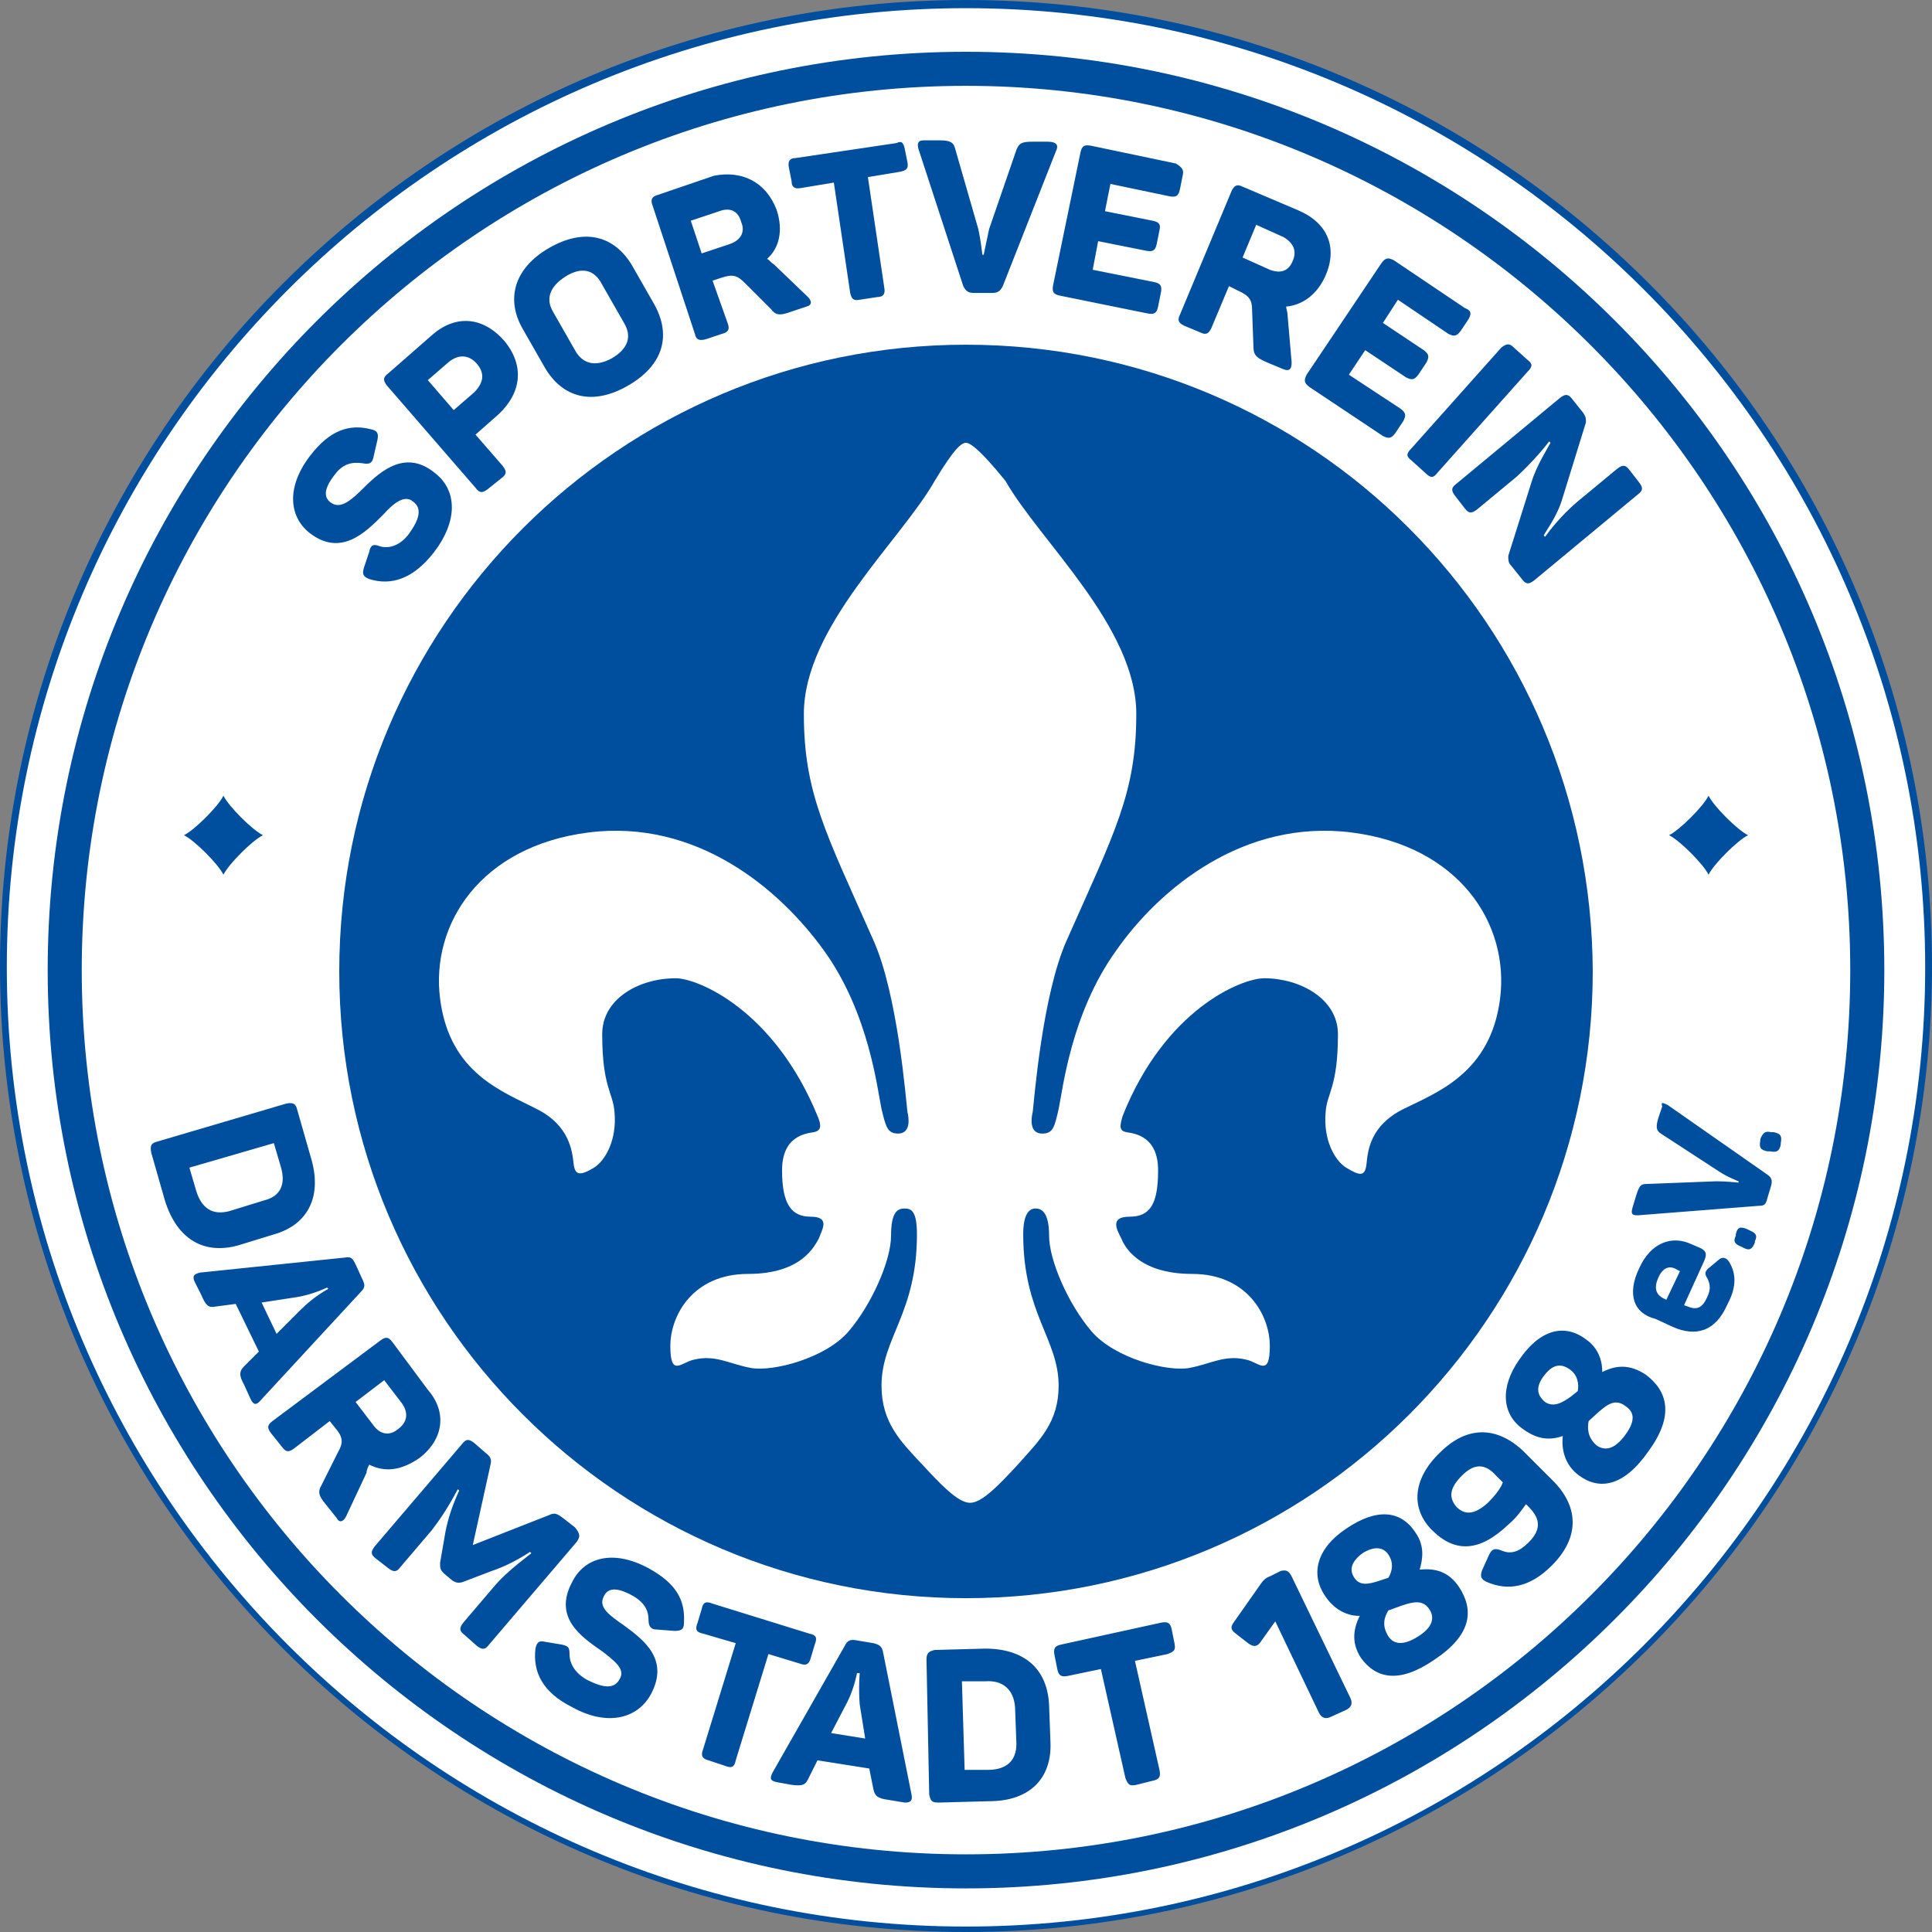 <svg xmlns="http://www.w3.org/2000/svg" xml:space="preserve" id="D98" x="0" y="0" version="1.1" viewBox="-234 326.2 141.8 141.8"><rect x="-234" y="326.2" width="141.8" height="141.8" fill="#808080" stroke="none"/><style>.st0{fill:#fff}.st1{fill:#004f9f}</style><circle cx="-163.1" cy="397.1" r="70.6" class="st0"/><path d="M-163.1 468c-39.1 0-70.9-31.8-70.9-70.9s31.8-70.9 70.9-70.9 70.9 31.8 70.9 70.9-31.9 70.9-70.9 70.9m0-141.2c-38.8 0-70.4 31.6-70.4 70.4s31.6 70.4 70.4 70.4 70.4-31.6 70.4-70.4-31.6-70.4-70.4-70.4" class="st1"/><path d="M-163.1 351.5c-25.4 0-46 20.6-46 46s20.6 46 46 46 46-20.6 46-46c-.1-25.5-20.6-46-46-46" class="st1"/><path d="M-163.1 464.8c-37.2 0-67.4-30.2-67.4-67.4s30.2-67.4 67.4-67.4 67.4 30.2 67.4 67.4-30.3 67.4-67.4 67.4m0-132.3c-35.8 0-64.9 29.1-64.9 64.9s29.1 64.9 64.9 64.9 64.9-29.1 64.9-64.9-29.2-64.9-64.9-64.9" class="st1"/><path d="m-213.9 416.8-2.6.8c-2.5.7-4.5-.4-5.4-3.3l-1-3.5c-.1-.5 0-.7.4-.8l9.5-2.8c.5-.1.7 0 .8.4l1 3.5c.9 2.9-.2 5-2.7 5.7m.5-5-.5-1.7-6.2 1.8.5 1.7q.6 1.95 2.4 1.5l2.6-.8c1.2-.3 1.6-1.2 1.2-2.5M-215.6 428.9l-.5-1.1c-.4-.7-.3-1 0-1.3l1.1-1.1-1.7-3.5-1.5.2c-.5.1-.7-.1-1-.8l-.5-1c-.2-.4-.1-.6.4-.7l10.6-1.1c.5-.1.6.1.8.5l.5 1.1c.2.4.2.6-.1.9l-7.3 7.9c-.4.5-.6.4-.8 0m5.7-8.1-.1-.1s-1 .5-2.2.7l-2.6.4 1.1 2.3 1.8-1.8c1-1 2-1.5 2-1.5M-203.2 433.2c-1.3.9-2.5 1.1-3.7.5-.1.2-.2.4-.2.6l-1.5 3.2c-.2.4-.5.5-.7.1l-.8-1c-.5-.6-.6-.9-.3-1.4l1.2-2.4c.4-.7.4-1.1-.2-1.8l-.4-.5-2.6 2c-.4.3-.6.3-.9-.1l-.8-1c-.3-.4-.3-.6.1-.9l7.9-5.9c.4-.3.6-.3.9.1l2.6 3.5c1.4 1.6 1.2 3.6-.6 5m-1.3-4-1.3-1.7-2.1 1.6 1.3 1.7c.5.7 1.2.8 1.8.3.7-.5.8-1.2.3-1.9M-191.7 439.4l-6.4 7.5c-.3.4-.5.4-.9.1l-.9-.8c-.4-.3-.4-.5-.1-.9l2.3-2.7c.6-.7 1.4-1.4 2.7-2.4l-.1-.1c-.9.6-1.9 1.1-2.8 1.4l-2.1.8c-.3.1-.5.1-.8-.1l-.6-.5c-.3-.3-.3-.4-.3-.8l.4-2.3c.2-1 .5-1.9 1-3l-.1-.1c-.8 1.5-1.3 2.2-1.9 3l-2.3 2.7c-.3.4-.5.4-.9.1l-.9-.7c-.4-.3-.4-.5-.1-.9l6.4-7.5c.3-.4.5-.4.9-.1l.8.7c.4.3.5.5.4.9l-1.3 5.9 5.6-2.2c.4-.2.6-.1 1 .2l.9.7c.4.5.4.7.1 1.1M-186.4 441.3c2 1.1 2.7 2.3 2.6 4 0 .5-.2.6-.7.6l-1.3-.1c-.4 0-.6-.2-.6-.7 0-.7-.3-1.3-1.2-1.8-1.1-.6-1.8-.6-2.1.1-.4.8.5 1.4 1.5 2.1 1.5 1.1 3.3 2.5 2 5-1 1.9-3.3 2.4-5.8 1-2.2-1.1-2.9-2.6-2.7-4.3.1-.5.3-.6.7-.5l1.2.2c.5.1.6.2.6.7 0 .7.4 1.4 1.3 1.9 1.2.6 2 .7 2.4-.1.4-.7-.4-1.3-1.3-2-1.6-1.1-3.6-2.5-2.2-5.1.9-1.8 3-2.4 5.6-1M-174.2 446.9l-.3 1c-.1.4-.3.6-.8.4l-2.3-.7-2.4 7.8c-.1.5-.3.6-.8.4l-1.2-.4c-.4-.1-.6-.3-.4-.8l2.4-7.8-2.4-.7c-.5-.1-.6-.3-.4-.8l.3-1c.1-.5.3-.6.8-.4l7.1 2.2c.5.1.6.3.4.8M-167.6 458.5l-1.2-.2c-.8-.1-1-.3-1.1-.8l-.3-1.5-3.8-.6-.7 1.4c-.2.4-.4.5-1.2.4l-1.1-.2c-.5-.1-.5-.3-.3-.7l5.3-9.3c.2-.4.4-.5.9-.4l1.2.2c.4.1.6.2.7.6l2.1 10.5c.1.5-.1.6-.5.6m-3.3-9.5h-.2s-.2 1.1-.7 2.1l-1.2 2.3 2.5.4-.4-2.5c-.1-1.2 0-2.3 0-2.3M-157 451.4l.1 2.7c.1 2.6-1.5 4.3-4.5 4.3l-3.7.1c-.5 0-.6-.1-.7-.6l-.2-9.9c0-.5.2-.6.6-.7l3.7-.1c2.9 0 4.6 1.5 4.7 4.2m-4.7-1.8h-1.7l.2 6.5h1.7c1.4 0 2.1-.7 2.1-1.9l-.1-2.7c-.1-1.3-.9-2-2.2-1.9M-148 445.8l.2 1c.1.5 0 .6-.5.8l-2.4.5 1.8 8c.1.5 0 .7-.5.8l-1.2.3c-.5.1-.6 0-.8-.5l-1.8-8-2.4.5c-.5.1-.7 0-.8-.5l-.2-1c-.1-.5 0-.7.5-.8l7.3-1.6c.5-.1.7 0 .8.5M-139.2 441.9l4.3 8.9q.3.6-.3.9l-1.1.5q-.6.3-.9-.3l-3.2-6.7-1 1.4c-.3.5-.6.5-1 .2l-.9-.7c-.4-.3-.4-.5-.1-.9l1.9-2.7c.2-.3.4-.5.7-.6l.8-.4c.4-.1.6 0 .8.4M-135.2 438.4c2.2-1.5 4-1.4 5.1.3.7 1 .5 2 .3 2.7 1.1-.1 2.1.1 2.9 1.3 1.1 1.7.9 3.5-1.8 5.3-2.6 1.8-4.3 1.4-5.4-.1-.8-1.2-.5-2.3-.1-3.1-.9 0-1.8-.4-2.5-1.4-1.2-1.7-.6-3.6 1.5-5m1.2 1.8q-1.2.9-.6 1.8c.4.6 1 .5 1.9.2l.6-.2c.3-.5.4-1.1 0-1.7s-1.1-.6-1.9-.1m1.9 4.2c-.3.5-.5 1.1 0 1.9.4.6 1.1.7 2.2 0s1.2-1.4.8-2c-.6-.9-1.6-.4-3 .1M-123.3 438.1c-2.1 2-3.9 2.1-5.6.4-1.6-1.6-1.4-3.8.6-5.7 2-2 4.2-1.9 6.1-.1l2.3 2.3c1.8 1.9 1.8 4.1-.2 6.1-1.6 1.6-3.2 1.9-4.8 1.2-.4-.2-.5-.4-.3-.9l.5-1.1c.2-.4.4-.5.9-.3.7.3 1.3.1 2-.6.9-.9.9-1.7 0-2.6l-.2-.2c-.3.4-.6.9-1.3 1.5m-3.4-3.6c-.9.9-1 1.6-.4 2.3.6.6 1.3.6 2.3-.3.7-.7 1-1.2 1.1-1.5l-.5-.5c-.8-.9-1.6-.9-2.5 0M-122.5 426c1.5-2.2 3.3-2.7 4.9-1.5 1 .7 1.2 1.7 1.2 2.4 1-.5 2-.6 3.2.2 1.6 1.2 2.1 3 .2 5.6-1.8 2.6-3.6 2.9-5.1 1.8-1.1-.8-1.3-2-1.2-2.9-.9.3-1.8.3-2.9-.5-1.6-1.1-1.7-3.1-.3-5.1m1.8 1.2c-.6.8-.5 1.4.1 1.9.6.4 1.2.1 1.9-.4l.5-.4c.1-.5 0-1.2-.6-1.6-.7-.5-1.3-.3-1.9.5m3.3 3.3c-.1.5-.1 1.2.6 1.8.6.4 1.3.3 2.1-.8s.6-1.7 0-2.1c-.9-.7-1.6.1-2.7 1.1M-113.7 419.3c.9-2 2.5-2.4 3.8-1.8l.7.3c.4.2.5.4.3.9l-1.5 3.3.3.1c.7.3 1.1 0 1.4-.7.3-.6.2-1 0-1.4-.2-.3-.2-.5.2-.8l.6-.5c.3-.3.6-.2.8.1.5.8.6 1.8-.1 3.1-.9 2.1-2.4 2.4-4 1.7l-1.3-.6c-1.6-.4-2.1-1.8-1.2-3.7m1.4.7c-.3.7-.2 1.2.4 1.5l.2.1 1-2.1-.2-.1c-.6-.4-1.1-.1-1.4.6M-105.8 416.4l.2.1c.5.2.6.4.4.8v.1c-.2.5-.4.6-.8.4l-.2-.1c-.5-.2-.6-.4-.4-.8v-.1c.1-.5.3-.6.8-.4M-111.6 407.3l7.3 5.1c.3.2.4.4.3.8l-.3 1c-.1.4-.2.5-.6.5l-8.9.7c-.4 0-.5-.1-.4-.5l.3-1c.2-.6.3-.8.7-.8l5.2-.2c.7 0 1.6.1 1.6.1v-.1s-.8-.3-1.4-.7l-4.3-2.8c-.3-.2-.4-.4-.2-1.1l.3-.9c-.1-.3 0-.3.4-.1M-104 409.3h.2c.5.1.6.3.5.8v.1c-.1.5-.3.6-.8.5h-.2c-.5-.1-.6-.3-.5-.8v-.1c.2-.5.4-.6.8-.5M-211.2 359.6c1.4-1.8 2.8-2.3 4.4-1.9.5.1.6.3.5.8l-.3 1.3c-.1.4-.3.5-.8.4-.7-.1-1.4 0-2 .8q-1.2 1.5-.3 2.1c.7.5 1.5-.2 2.4-1.1 1.3-1.3 3.1-2.8 5.2-1.1 1.7 1.3 1.7 3.6-.1 5.9-1.5 1.9-3.1 2.4-4.7 1.9-.5-.2-.5-.4-.4-.8l.4-1.2c.1-.5.3-.6.8-.4.7.2 1.5-.1 2.1-.9.8-1.1 1-1.9.3-2.4-.6-.5-1.4.1-2.2 1-1.3 1.3-3.1 3.1-5.4 1.3-1.5-1.2-1.7-3.4.1-5.7M-197 351.2c1.5 1.8 1.3 3.8-.4 5.4l-1.7 1.5 2 2.3c.3.4.3.6-.1.9l-1 .8c-.4.3-.6.3-.9-.1l-6.5-7.5c-.3-.4-.3-.6.1-.9l3.2-2.8c1.7-1.5 3.7-1.4 5.3.4m-2 1.7c-.6-.7-1.4-.7-2.1-.1l-1.5 1.3 1.9 2.2 1.5-1.3c.7-.7.8-1.4.2-2.1M-193.7 344.4c2.6-1.5 4.8-.9 6.1 1.3l1.6 2.8c1.3 2.3.7 4.5-1.9 6s-4.8.9-6.1-1.3l-1.6-2.8c-1.3-2.2-.7-4.5 1.9-6m1.2 2.1c-1.1.7-1.5 1.6-.9 2.6l1.6 2.8c.6 1.1 1.6 1.2 2.7.6 1.2-.7 1.5-1.6.9-2.6l-1.6-2.8c-.6-1.2-1.6-1.3-2.7-.6M-177 341.6c.5 1.5.2 2.8-.7 3.6.2.1.3.3.5.4l2.5 2.4c.3.3.3.6-.1.7l-1.2.4c-.8.3-1.1.2-1.4-.2l-1.9-1.9c-.6-.6-.9-.7-1.8-.4l-.6.2 1.1 3.1c.2.5 0 .7-.4.8l-1.2.4c-.4.1-.7.1-.8-.4l-3.1-9.4c-.2-.5 0-.7.4-.8l4.1-1.4c2-.4 3.8.4 4.6 2.5m-4.2.1-2.1.7.8 2.4 2.1-.7c.8-.3 1.1-.9.8-1.6-.2-.8-.8-1.1-1.6-.8M-167.6 337.1l.2 1c.1.5-.1.6-.5.7l-2.4.4 1.2 8.1c.1.5-.1.7-.5.7l-1.3.2c-.5.1-.6-.1-.7-.5l-1.2-8.1-2.4.4c-.5.1-.7-.1-.7-.5l-.2-1c-.1-.5.1-.7.5-.7l7.4-1.1c.4-.2.5 0 .6.4M-156.5 337.3l-3.9 9.9c-.2.4-.4.5-.8.5h-1.3c-.4 0-.6-.1-.8-.5l-3.3-10.1c-.1-.4 0-.6.4-.6h1.2c.8 0 1 .2 1.1.6l1.7 5.9c.2.9.3 1.9.3 1.9h.1s.2-1 .4-1.9l2-5.8c.2-.5.4-.6 1.2-.6h1.1c.7 0 .8.3.6.7M-147.2 339.1l-.2 1c-.1.5-.3.6-.8.5l-4.3-.9-.4 2 3.5.7c.5.1.6.3.5.7l-.2 1c-.1.5-.3.6-.8.5l-3.5-.7-.4 2.1 4.5.9c.5.1.6.3.5.8l-.2 1c-.1.5-.3.6-.8.5l-6.4-1.3c-.5-.1-.6-.3-.5-.8l2-9.7c.1-.5.3-.6.8-.5l6.2 1.3c.5.3.6.5.5.9M-136.7 346.4c-.6 1.4-1.7 2.2-2.9 2.3 0 .2.1.4.1.6l.3 3.5c0 .4-.1.7-.6.5l-1.2-.5c-.7-.3-1-.5-1-1.1l-.1-2.7c0-.8-.2-1.1-1.1-1.5l-.6-.3-1.3 3.1c-.2.4-.4.5-.8.3l-1.2-.5c-.4-.2-.5-.4-.3-.8l3.8-9.1c.2-.4.4-.5.8-.3l4 1.7c2.2.9 3 2.7 2.1 4.8m-3.1-2.8-2-.9-1 2.4 2 .9c.8.3 1.4.1 1.7-.7.3-.7 0-1.3-.7-1.7M-126.2 349.6l-.6.9c-.3.4-.5.4-.9.2l-3.7-2.5-1.1 1.7 3 2c.4.3.4.5.2.9l-.6.9c-.3.4-.5.4-.9.2l-3-2-1.2 1.8 3.8 2.5c.4.3.4.5.2.9l-.6.9c-.3.4-.5.4-.9.2l-5.4-3.6c-.4-.3-.4-.5-.2-.9l5.5-8.2c.3-.4.5-.4.9-.2l5.2 3.5c.5.2.5.4.3.8M-122.9 351.7l1 .9c.4.3.4.5 0 .9l-6.6 7.4c-.3.4-.5.4-.9 0l-1-.9c-.4-.3-.4-.5 0-.9l6.6-7.4c.4-.3.6-.3.9 0M-113.8 362.5l-7.6 6.3c-.4.3-.6.3-.9-.1l-.8-1c-.2-.2-.2-.4-.2-.7l1.7-5.4c.4-1.3 1.2-2.5 1.4-2.9l-.1-.1c-.3.4-1.2 1.5-2.4 2.6l-2.9 2.4c-.4.3-.6.3-.9-.1l-.7-.9c-.3-.4-.3-.6.1-.9l7.6-6.3c.4-.3.6-.3.9.1l.8 1c.2.3.2.4.2.7l-1.7 5.5c-.4 1.4-1.2 2.4-1.4 2.8l.1.1c.3-.4 1.1-1.5 2.4-2.6l2.9-2.4c.4-.3.6-.3.9.1l.7.9c.3.4.3.6-.1.9M-217.6 384.6c.2.4.7 1 1.3 1.6s1.2 1.1 1.6 1.3c-.4.2-1 .7-1.6 1.3s-1.1 1.2-1.3 1.6c-.2-.4-.7-1-1.3-1.6s-1.2-1.1-1.6-1.3c.4-.2 1-.7 1.6-1.3s1.1-1.2 1.3-1.6M-108.6 384.6c.2.4.7 1 1.3 1.6s1.2 1.1 1.6 1.3c-.4.2-1 .7-1.6 1.3s-1.1 1.2-1.3 1.6c-.2-.4-.7-1-1.3-1.6s-1.2-1.1-1.6-1.3c.4-.2 1-.7 1.6-1.3s1.1-1.2 1.3-1.6" class="st1"/><path d="M-163.1 358.7c-.3 0-.8.3-2.3 2.8-2.5 4.4-9.6 10.7-9.6 17.1 0 5.8 1.6 8.7 5.1 16.6 1.8 4 2.4 11.8 2.5 12.6.1.4.3 1.6-.7 1.6-.8 0-.9-.6-1.2-1.8-.3-1.4-.9-7-4.2-11.6s-9.4-9.7-17.3-8.7-11.6 6.7-10.9 12.2 4.6 6.8 7.1 8.1c2.4 1.2 2.6 3.1 2.7 4s.5.9 1.5.3c.8-.5 1.7-2 1.5-4.1-.1-1.4-.9-1.8-.9-5.7 0-2.6 2.7-4.1 5.4-4.1 1.6 0 7.2 2.3 10.4 10.1.3.7.3 1.1-.3 1.2s-2.3.3-2.3 2.8.7 3.4 2.1 3.4c1.5 0 .8 1 .6 1.6-.3.5-1.2 2.6-5.2 2.6s-5.7 3-5.7 5.3.8 1.2 1.7 1c1.6-.4 2.6.3 4.2.6s5.5-.7 7.2-2.7 3.1-5.2 3.1-7 .5-2 1-2 .9.2.9 1.9c0 5.8-2.6 7.6-2.6 11.1 0 2.7 1.4 4.1 3 5.8 1.3 1.4 2.6 2.8 3.5 2.8s2.2-1.4 3.5-2.8c1.6-1.8 3-3.1 3-5.8 0-3.4-2.6-5.3-2.6-11.1 0-1.6.5-1.9.9-1.9s1 .2 1 2 1.4 5 3.1 7 5.6 3 7.2 2.7 2.6-1 4.2-.6c.9.2 1.7 1.3 1.7-1s-1.7-5.3-5.7-5.3-5-2.1-5.2-2.6c-.3-.6-.9-1.6.6-1.6s2.1-.9 2.1-3.4-1.7-2.7-2.3-2.8-.5-.5-.3-1.2c3.1-7.8 8.7-10.1 10.4-10.1 2.6 0 5.4 1.5 5.4 4.1 0 3.9-.8 4.3-.9 5.7-.2 2.1.7 3.6 1.5 4.1 1 .6 1.4.7 1.5-.3s.3-2.8 2.7-4 6.4-2.6 7.1-8.1-3-11.2-10.9-12.2-14.1 4.1-17.3 8.7c-3.3 4.6-3.9 10.2-4.2 11.6-.3 1.3-.4 1.8-1.2 1.8-1 0-.8-1.2-.7-1.6.1-.8.7-8.6 2.5-12.6 3.5-7.9 5.1-10.8 5.1-16.6 0-6.4-7.1-12.7-9.6-17.1-2.1-2.6-2.7-2.8-2.9-2.8" class="st0"/></svg>